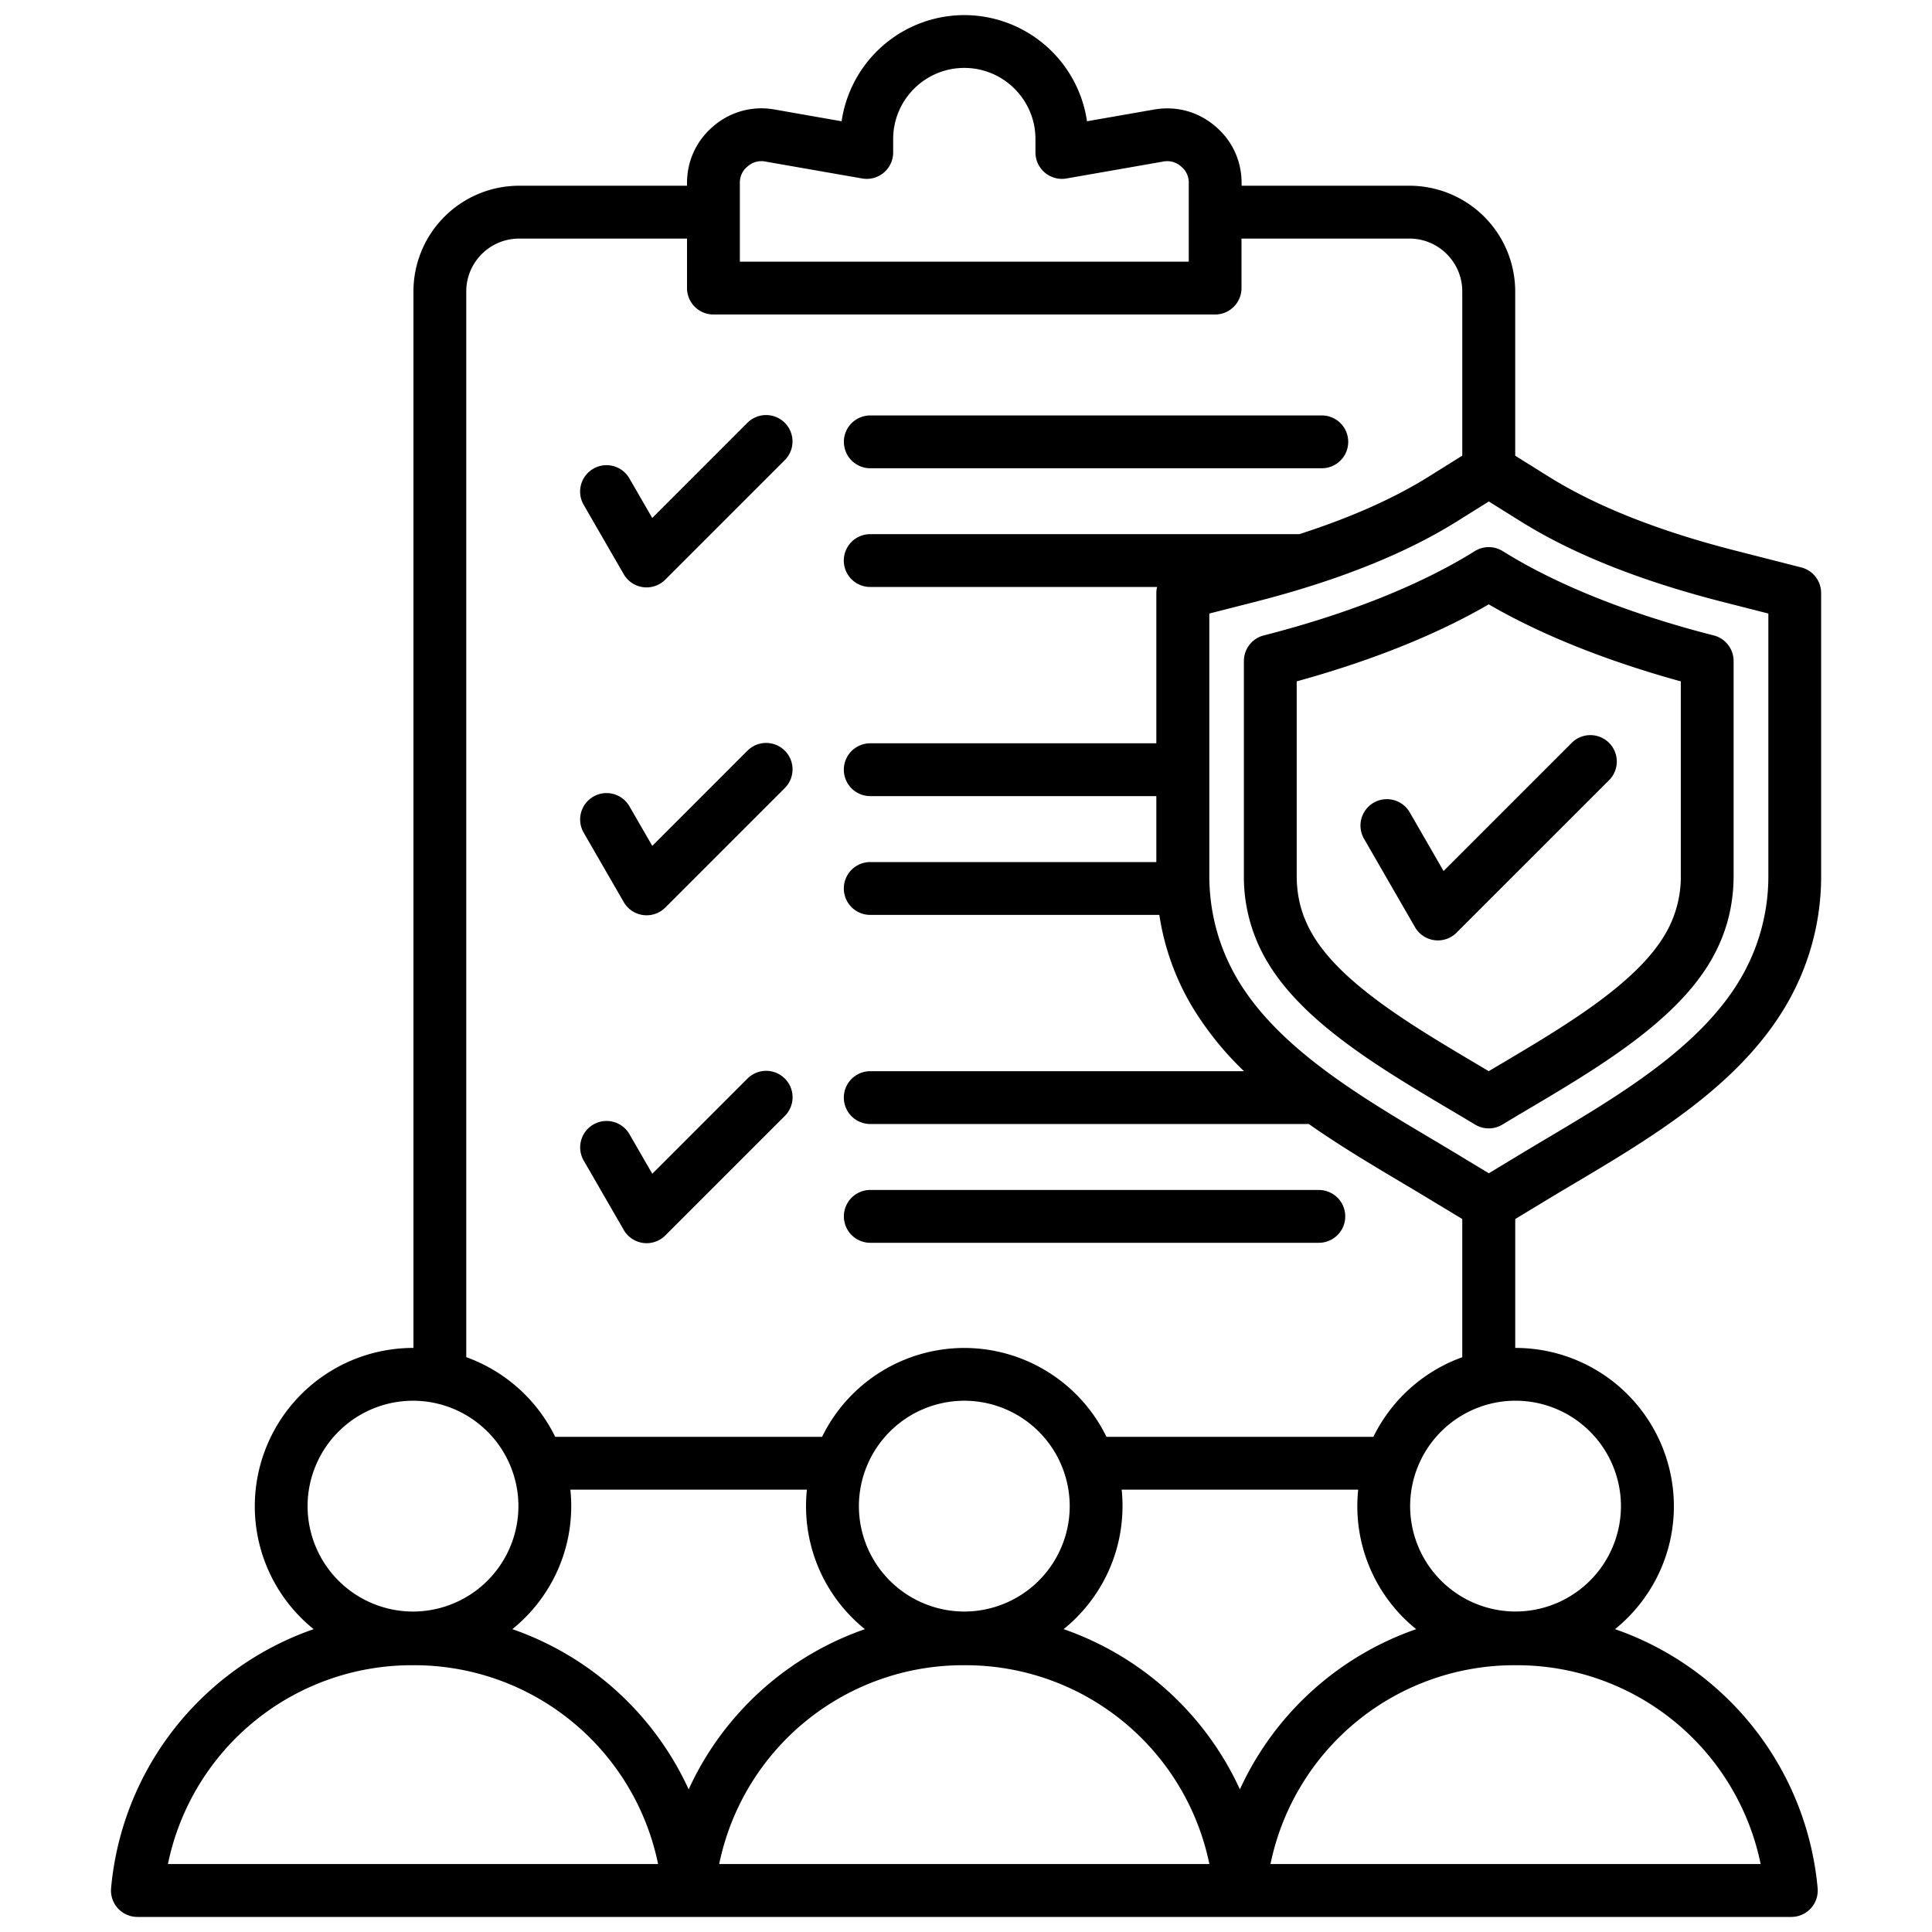 <svg xmlns="http://www.w3.org/2000/svg" width="60" height="60" fill="none"><path fill="#000" d="M26.207 13.722a.82.82 0 0 1 .82-.82H41.05a.82.82 0 0 1 0 1.64H27.028a.82.82 0 0 1-.82-.82m14.75 23.233h-13.93a.82.82 0 1 0 0 1.641h13.93a.82.82 0 0 0 0-1.64M23.211 13.13l-2.955 2.956-.703-1.217a.82.82 0 1 0-1.42.82l1.237 2.143a.82.82 0 0 0 1.29.17l3.712-3.712a.82.82 0 0 0-1.16-1.16m0 10.183-2.955 2.956-.703-1.217a.82.82 0 1 0-1.42.82l1.237 2.143a.82.82 0 0 0 1.29.17l3.712-3.712a.82.82 0 0 0-1.16-1.16m0 10.183-2.955 2.956-.703-1.217a.82.82 0 1 0-1.42.82l1.237 2.143a.82.82 0 0 0 1.29.17l3.712-3.712a.82.82 0 0 0-1.16-1.16m23.843 4.362v4.003h.013a4.92 4.92 0 0 1 4.914 4.914c0 1.541-.714 2.919-1.828 3.82a9.4 9.4 0 0 1 3.283 1.962 9.4 9.4 0 0 1 3.009 6.08.82.82 0 0 1-.818.895H4.267a.82.82 0 0 1-.817-.894 9.4 9.4 0 0 1 3.008-6.081 9.4 9.4 0 0 1 3.283-1.962 4.9 4.9 0 0 1-1.828-3.82 4.92 4.92 0 0 1 4.914-4.914h.013V9.05a3.285 3.285 0 0 1 3.281-3.282h5.215v-.081c0-.697.294-1.328.828-1.776a2.28 2.28 0 0 1 1.891-.51l2.082.365a3.856 3.856 0 0 1 3.81-3.297 3.856 3.856 0 0 1 3.811 3.297l2.082-.364c.686-.12 1.358.06 1.892.51.533.447.827 1.078.827 1.775v.081h5.215a3.285 3.285 0 0 1 3.282 3.282v5.102l1.053.658c1.463.913 3.41 1.684 5.786 2.29l2.044.522a.82.82 0 0 1 .618.795v8.764a7.9 7.9 0 0 1-1.114 4.083c-1.464 2.465-4.165 4.071-6.548 5.488q-.424.25-.83.496zm.184-21.657-1.004-.627-1.004.627c-1.607 1.003-3.709 1.84-6.25 2.489l-1.427.364v8.127c0 1.166.298 2.257.884 3.245 1.251 2.106 3.762 3.599 5.976 4.916q.428.254.84.502l.981.593.981-.593q.412-.249.84-.502c2.215-1.317 4.725-2.81 5.976-4.916a6.27 6.27 0 0 0 .884-3.245v-8.127l-1.427-.364c-2.54-.648-4.643-1.486-6.25-2.489M22.977 8.127h13.941v-2.44a.64.64 0 0 0-.242-.52.64.64 0 0 0-.554-.149l-3.003.525a.822.822 0 0 1-.962-.808v-.416c0-1.218-.991-2.21-2.21-2.21s-2.209.992-2.209 2.21v.416a.82.82 0 0 1-.961.808l-3.004-.525a.64.64 0 0 0-.554.149.64.64 0 0 0-.242.52zM9.552 46.775a3.277 3.277 0 0 0 3.274 3.273 3.277 3.277 0 0 0 3.274-3.273 3.277 3.277 0 0 0-3.274-3.274 3.277 3.277 0 0 0-3.274 3.274m8.188 0c0 1.541-.714 2.919-1.828 3.82a9.422 9.422 0 0 1 5.475 4.975 9.42 9.42 0 0 1 5.474-4.975 4.9 4.9 0 0 1-1.802-4.332h-7.346q.027.252.027.512m17.12 0c0 1.541-.713 2.919-1.828 3.82a9.423 9.423 0 0 1 5.474 4.975 9.42 9.42 0 0 1 5.475-4.975 4.9 4.9 0 0 1-1.801-4.332h-7.346q.027.252.027.512m-1.64 0a3.277 3.277 0 0 0-3.273-3.274 3.277 3.277 0 0 0-3.274 3.274 3.277 3.277 0 0 0 3.274 3.273 3.277 3.277 0 0 0 3.273-3.273M20.438 57.89a7.73 7.73 0 0 0-7.612-6.175 7.73 7.73 0 0 0-7.611 6.175zm17.12 0a7.73 7.73 0 0 0-7.611-6.175 7.73 7.73 0 0 0-7.612 6.175zm9.51-6.175a7.73 7.73 0 0 0-7.612 6.175h15.223a7.73 7.73 0 0 0-7.612-6.175m0-8.215a3.277 3.277 0 0 0-3.274 3.274 3.277 3.277 0 0 0 3.273 3.273 3.277 3.277 0 0 0 3.274-3.273 3.277 3.277 0 0 0-3.274-3.274m-1.654-1.354v-4.289l-1.01-.61q-.406-.246-.829-.496c-.958-.57-1.967-1.17-2.927-1.844h-13.62a.82.82 0 1 1 0-1.64h11.608a9.8 9.8 0 0 1-1.61-2.004 7.85 7.85 0 0 1-1.02-2.85h-8.978a.82.82 0 0 1 0-1.641h8.885v-2.048h-8.885a.82.82 0 0 1 0-1.64h8.885v-4.668q.001-.096.024-.187h-8.91a.82.82 0 0 1 0-1.64h13.326c1.585-.51 2.928-1.106 4.008-1.78l1.053-.658V9.05c0-.905-.736-1.641-1.641-1.641h-5.215v1.538a.82.82 0 0 1-.82.82H22.156a.82.82 0 0 1-.82-.82V7.41H16.12c-.905 0-1.64.736-1.64 1.64v33.098a4.94 4.94 0 0 1 2.763 2.475h8.287a4.92 4.92 0 0 1 4.417-2.761 4.92 4.92 0 0 1 4.416 2.761h8.288a4.94 4.94 0 0 1 2.763-2.474m1.255-25.033c2.118 1.323 4.732 2.154 6.553 2.618a.82.82 0 0 1 .617.795v6.654c0 .983-.24 1.865-.733 2.695-1.118 1.883-3.519 3.307-5.638 4.564q-.417.246-.81.483a.82.82 0 0 1-.848 0q-.392-.237-.81-.483c-2.118-1.257-4.52-2.681-5.637-4.564a5.14 5.14 0 0 1-.733-2.695v-6.654a.82.82 0 0 1 .617-.795c1.82-.464 4.435-1.295 6.553-2.618a.82.82 0 0 1 .869 0m-.435 1.653c-1.966 1.143-4.215 1.91-5.964 2.391v6.023c0 .69.16 1.28.503 1.858.904 1.522 3.115 2.833 5.065 3.99l.396.235.397-.235c1.95-1.157 4.16-2.468 5.065-3.99a3.5 3.5 0 0 0 .503-1.858v-6.022c-1.75-.482-3.999-1.25-5.965-2.392m-2.446 6.472a.82.82 0 1 0-1.42.82l1.577 2.734a.82.82 0 0 0 1.29.17l4.736-4.735a.82.82 0 0 0-1.16-1.16l-3.98 3.98z"/></svg>